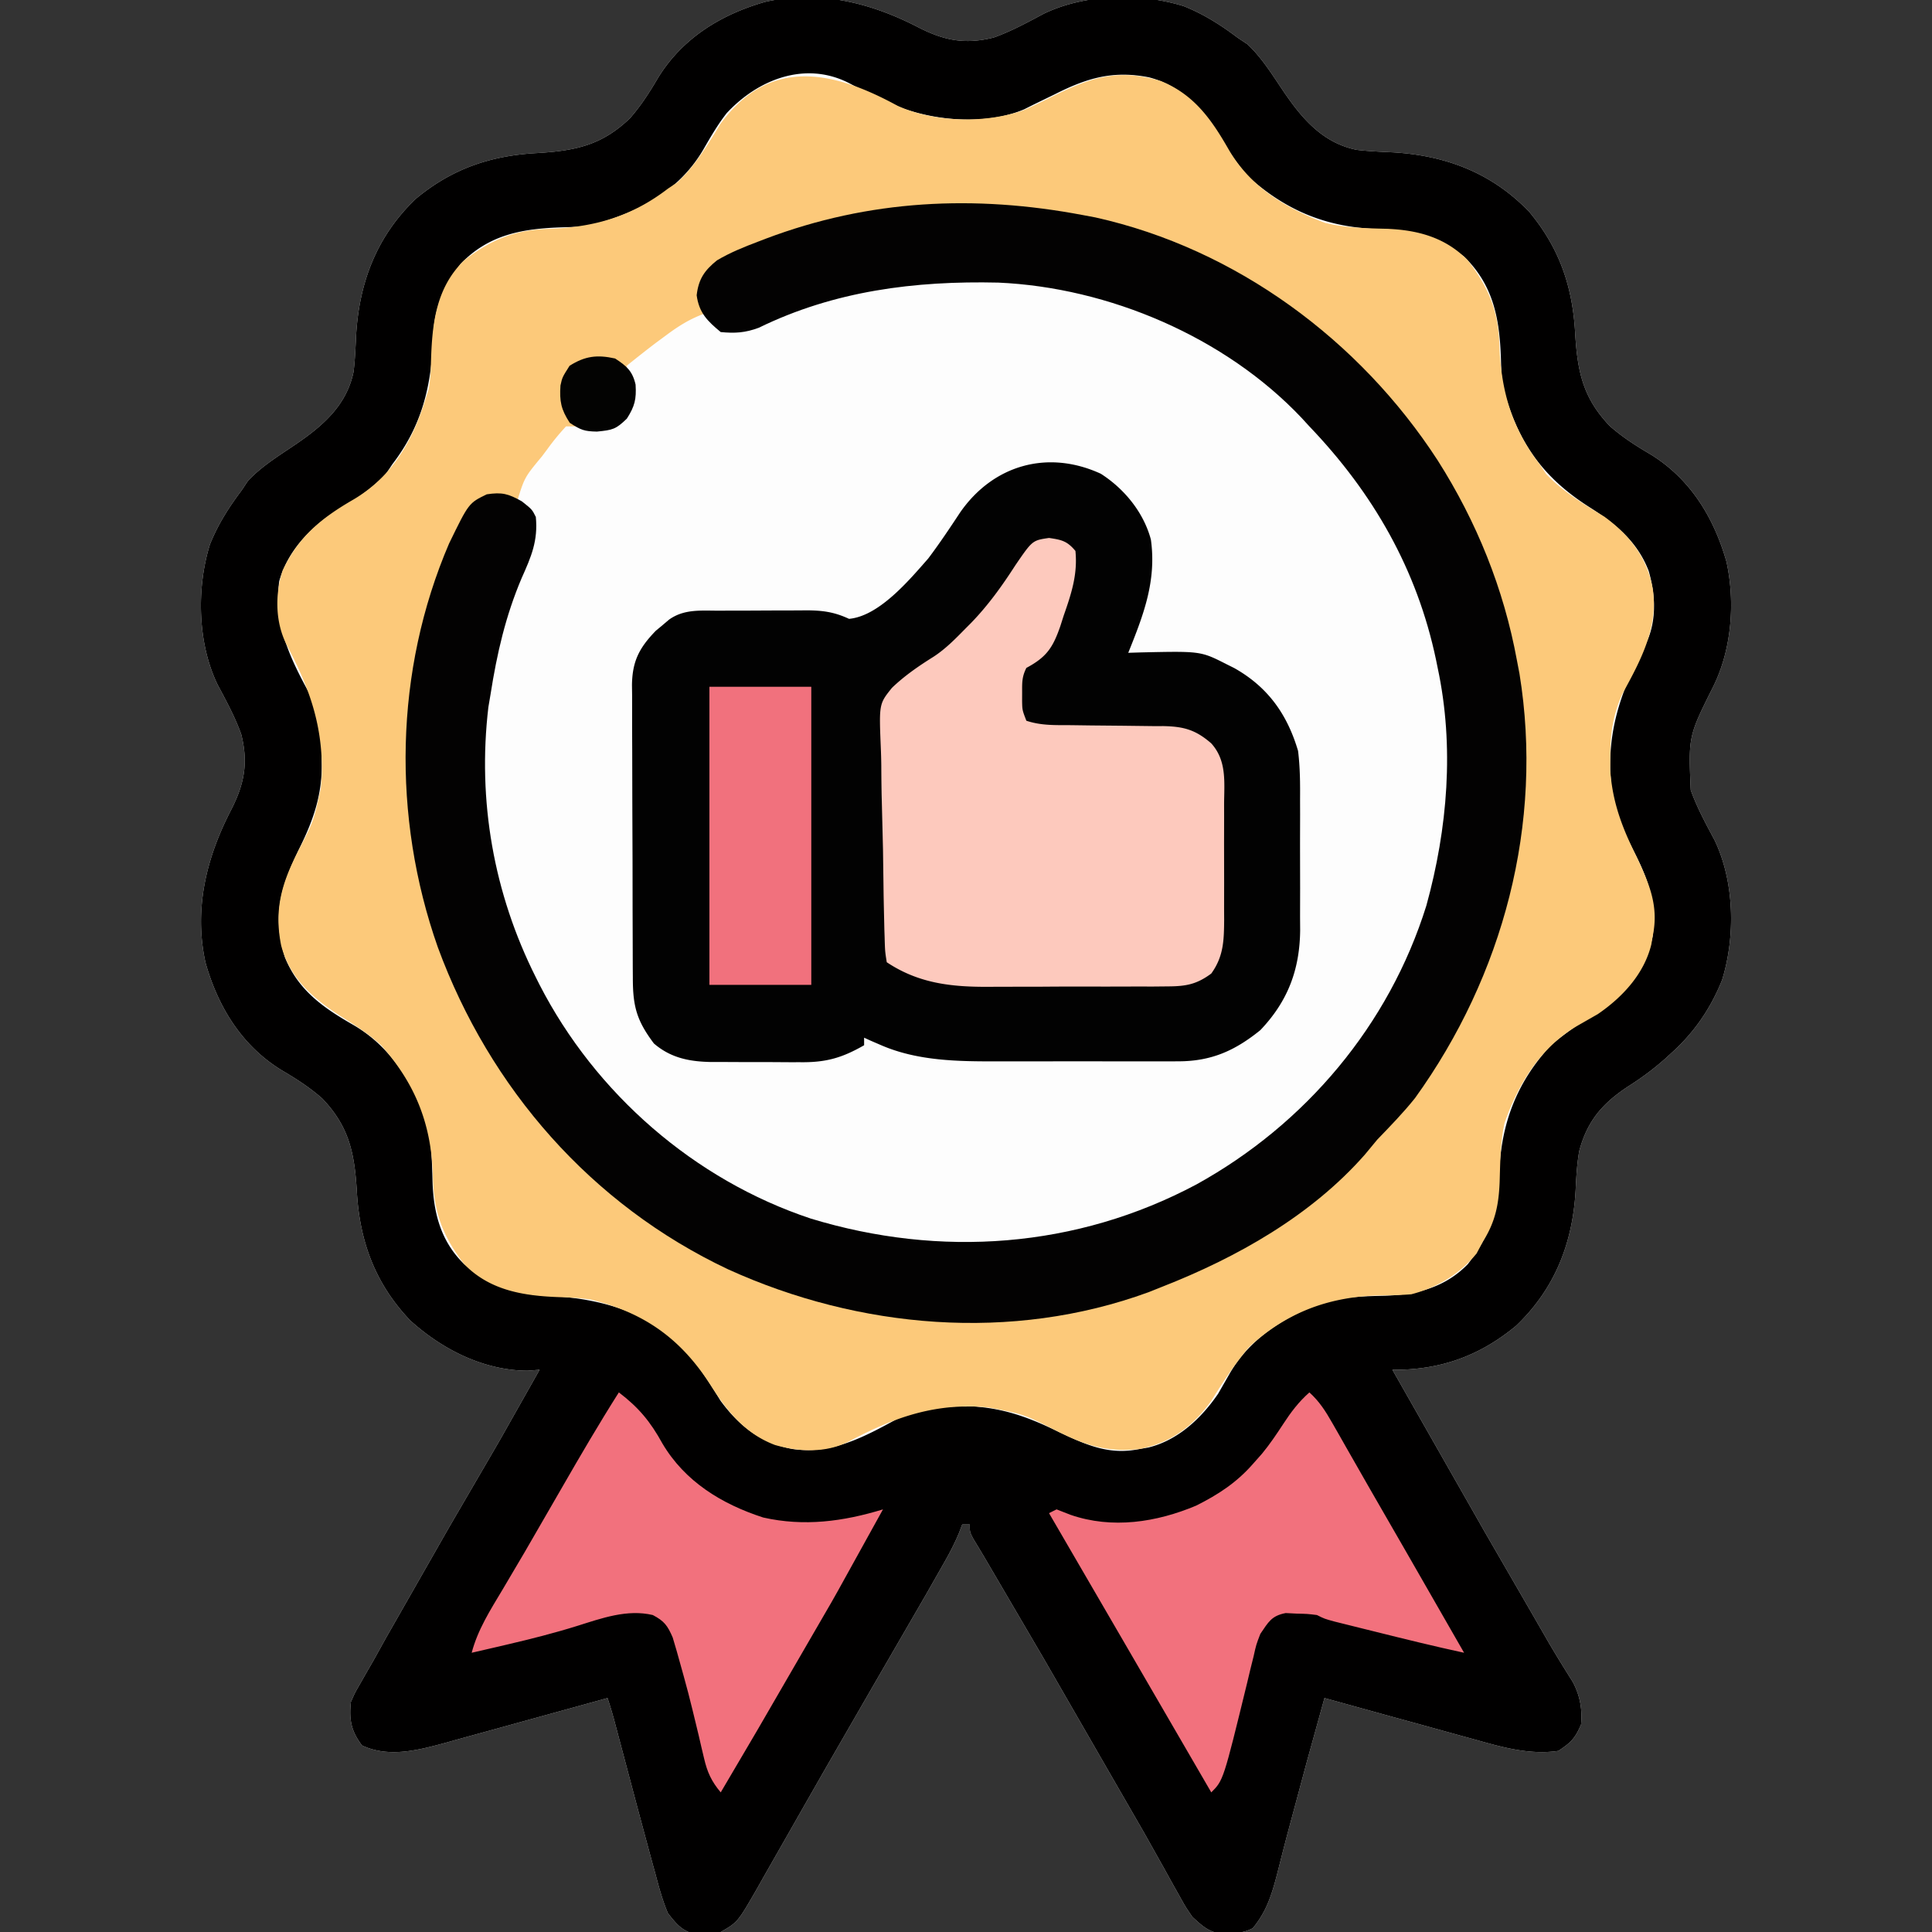 <?xml version="1.0" encoding="UTF-8"?> <svg xmlns="http://www.w3.org/2000/svg" xmlns:v="https://vecta.io/nano" width="512" height="512"><rect width="100%" height="100%" fill="#333333" stroke="none"/><path d="M243.25 7.188c6.912 3.55 12.478 4.662 20.125 2.75 4.614-1.648 8.884-3.974 13.195-6.281 10.971-5.298 25.486-5.628 37.117-2.031 5.266 2.098 9.8 4.974 14.313 8.375l2.625 1.75c3.785 3.586 6.469 7.942 9.375 12.25 4.946 7.317 10.464 13.879 19.555 15.715 3.207.374 6.408.505 9.633.66 14.078.839 26.263 5.502 36.125 15.813 8.024 9.656 11.461 19.905 12.125 32.188.622 10.106 2.04 17.058 9.176 24.523 3.342 2.943 6.937 5.248 10.773 7.496 10.536 6.473 16.815 16.735 20.142 28.469 2.379 10.775 1.363 23.324-3.528 33.137-6.55 13.113-6.55 13.113-5.937 27.375 1.648 4.614 3.974 8.884 6.281 13.195 5.298 10.971 5.628 25.486 2.031 37.117-3.009 7.528-7.354 13.879-13.375 19.313l-1.551 1.422c-3.176 2.833-6.414 5.242-10.012 7.516-6.81 4.49-10.826 9.17-12.93 17.137-.594 3.422-.781 6.769-.945 10.238-.749 14.031-5.489 26.185-15.75 36C392.055 359.421 381.512 363.13 369 363l24.402 42.848 13.449 23.25 1.774 3.082 1.703 2.963c2.098 3.586 4.285 7.113 6.501 10.626 1.897 3.617 2.531 7.173 2.17 11.231-1.562 3.67-2.659 4.773-6 7-7.698 1.14-15.004-.99-22.352-3.062l-3.455-.942L376.375 457l-7.379-2.023L351 450l-3.019 10.911-1.636 5.902-5.294 19.691-.922 3.542-1.694 6.651c-1.433 5.499-2.804 9.882-6.435 14.303-2.285 1.143-3.769 1.231-6.312 1.313l-2.301.113c-3.348-.597-4.877-2.152-7.387-4.426-1.814-2.644-1.814-2.644-3.496-5.672l-1.92-3.414-2.021-3.664-2.135-3.805-3.265-5.818L293 468l-16.072-27.9-16.12-27.527-1.527-2.55-1.342-2.221C257 406 257 406 257 404h-2l-.841 2.208c-1.087 2.619-2.308 5.003-3.706 7.468l-1.538 2.719-1.665 2.917-1.749 3.079-14.057 24.271-12.43 21.557-6.033 10.556-4.972 8.735-5.698 9.988-1.709 3.039C195.501 509.4 195.501 509.4 191 512c-2.281.566-2.281.566-4.5.563l-2.219.066c-3.63-1.001-4.971-2.661-7.281-5.629-1.437-3.393-2.371-6.879-3.312-10.437l-.868-3.12L170 483l-1.079-4.011-6.185-23.276A105.51 105.51 0 0 0 161 450l-1.907.531-19.761 5.45-7.361 2.037-10.62 2.919-3.29.928c-7.272 1.959-15.026 4.029-22.124.697C93.043 458.735 92.49 455.746 93 451c1.094-2.462 1.094-2.462 2.59-5.051l1.661-2.919L99 440l3.297-5.945 16.793-29.434 11.723-20.121 1.924-3.33L143 363l-3.187.25c-11.647-.062-22.569-5.613-31.062-13.281-9.363-9.789-13.472-21.108-14.187-34.344-.622-10.106-2.04-17.058-9.176-24.523-3.342-2.943-6.937-5.248-10.773-7.496-10.535-6.472-16.818-16.737-20.142-28.471-3.143-14.225.21-27.781 6.716-40.385 3.55-6.912 4.662-12.478 2.75-20.125-1.648-4.614-3.974-8.884-6.281-13.195-5.298-10.971-5.628-25.486-2.031-37.117 2.098-5.266 4.974-9.8 8.375-14.312l1.75-2.625c3.586-3.785 7.942-6.469 12.25-9.375 7.317-4.946 13.879-10.464 15.715-19.555.374-3.207.505-6.408.66-9.633.839-14.078 5.502-26.263 15.813-36.125 9.656-8.024 19.905-11.461 32.188-12.125 10.106-.622 17.058-2.04 24.523-9.176 2.943-3.342 5.248-6.937 7.496-10.773 6.472-10.535 16.737-16.818 28.471-20.142 14.225-3.143 27.781.21 40.385 6.716z" fill="#fdfdfd"></path><path d="M243.25 7.188c6.912 3.55 12.478 4.662 20.125 2.75 4.614-1.648 8.884-3.974 13.195-6.281 10.971-5.298 25.486-5.628 37.117-2.031 5.266 2.098 9.8 4.974 14.313 8.375l2.625 1.75c3.785 3.586 6.469 7.942 9.375 12.25 4.946 7.317 10.464 13.879 19.555 15.715 3.207.374 6.408.505 9.633.66 14.078.839 26.263 5.502 36.125 15.813 8.024 9.656 11.461 19.905 12.125 32.188.622 10.106 2.04 17.058 9.176 24.523 3.342 2.943 6.937 5.248 10.773 7.496 10.536 6.473 16.815 16.735 20.142 28.469 2.379 10.775 1.363 23.324-3.528 33.137-6.55 13.113-6.55 13.113-5.937 27.375 1.648 4.614 3.974 8.884 6.281 13.195 5.298 10.971 5.628 25.486 2.031 37.117-3.009 7.528-7.354 13.879-13.375 19.313l-1.551 1.422c-3.176 2.833-6.414 5.242-10.012 7.516-6.81 4.49-10.826 9.17-12.93 17.137-.594 3.422-.781 6.769-.945 10.238-.749 14.031-5.489 26.185-15.75 36C392.055 359.421 381.512 363.13 369 363l24.402 42.848 13.449 23.25 1.774 3.082 1.703 2.963c2.098 3.586 4.285 7.113 6.501 10.626 1.897 3.617 2.531 7.173 2.17 11.231-1.562 3.67-2.659 4.773-6 7-7.698 1.14-15.004-.99-22.352-3.062l-3.455-.942L376.375 457l-7.379-2.023L351 450l-3.019 10.911-1.636 5.902-5.294 19.691-.922 3.542-1.694 6.651c-1.433 5.499-2.804 9.882-6.435 14.303-2.285 1.143-3.769 1.231-6.312 1.313l-2.301.113c-3.348-.597-4.877-2.152-7.387-4.426-1.814-2.644-1.814-2.644-3.496-5.672l-1.92-3.414-2.021-3.664-2.135-3.805-3.265-5.818L293 468l-16.072-27.9-16.12-27.527-1.527-2.55-1.342-2.221C257 406 257 406 257 404h-2l-.841 2.208c-1.087 2.619-2.308 5.003-3.706 7.468l-1.538 2.719-1.665 2.917-1.749 3.079-14.057 24.271-12.43 21.557-6.033 10.556-4.972 8.735-5.698 9.988-1.709 3.039C195.501 509.4 195.501 509.4 191 512c-2.281.566-2.281.566-4.5.563l-2.219.066c-3.63-1.001-4.971-2.661-7.281-5.629-1.437-3.393-2.371-6.879-3.312-10.437l-.868-3.12L170 483l-1.079-4.011-6.185-23.276A105.51 105.51 0 0 0 161 450l-1.907.531-19.761 5.45-7.361 2.037-10.62 2.919-3.29.928c-7.272 1.959-15.026 4.029-22.124.697C93.043 458.735 92.49 455.746 93 451c1.094-2.462 1.094-2.462 2.59-5.051l1.661-2.919L99 440l3.297-5.945 16.793-29.434 11.723-20.121 1.924-3.33L143 363l-3.187.25c-11.647-.062-22.569-5.613-31.062-13.281-9.363-9.789-13.472-21.108-14.187-34.344-.622-10.106-2.04-17.058-9.176-24.523-3.342-2.943-6.937-5.248-10.773-7.496-10.535-6.472-16.818-16.737-20.142-28.471-3.143-14.225.21-27.781 6.716-40.385 3.55-6.912 4.662-12.478 2.75-20.125-1.648-4.614-3.974-8.884-6.281-13.195-5.298-10.971-5.628-25.486-2.031-37.117 2.098-5.266 4.974-9.8 8.375-14.312l1.75-2.625c3.586-3.785 7.942-6.469 12.25-9.375 7.317-4.946 13.879-10.464 15.715-19.555.374-3.207.505-6.408.66-9.633.839-14.078 5.502-26.263 15.813-36.125 9.656-8.024 19.905-11.461 32.188-12.125 10.106-.622 17.058-2.04 24.523-9.176 2.943-3.342 5.248-6.937 7.496-10.773 6.472-10.535 16.737-16.818 28.471-20.142 14.225-3.143 27.781.21 40.385 6.716zm-50.664 22.789c-2.385 3.044-4.273 6.327-6.203 9.672C180.2 50.164 170.405 55.611 159 59l-1.812.582c-2.688.514-5.346.576-8.077.657C138.599 60.584 129.61 62.044 122 70c-4.634 6.705-6.991 11.573-7.239 19.736-.421 12.602-2.965 23.111-10.761 33.264l-1.75 2.625c-4.4 4.645-9.993 8.003-15.437 11.313-5.941 4.357-10.783 9.9-12.812 17.063-1.475 11.383 2.751 20.214 8.105 29.988 2.478 5.572 3.214 10.909 3.145 16.949l.023 2.014c-.031 7.908-2.222 14.28-5.652 21.305-5.162 10.584-7.569 17.879-4.122 29.431 3.585 8.801 10.173 13.379 18.184 17.965 9.799 5.701 15.574 15.136 19.398 25.582 1.294 5.309 1.406 10.492 1.543 15.936.27 8.347 2.212 15.834 8.375 21.83 7.344 5.603 13.348 8.136 22.688 8.438 13.371.643 26.957 4.391 36.313 14.563 3.254 4.226 6.168 8.632 8.938 13.188C195.901 377.955 201.679 382.43 210 384c10.371 1.521 19.105-3.239 27.988-8.105 5.423-2.411 10.488-3.169 16.387-3.145l3.711-.016c8.53.579 15.173 3.137 22.789 6.891 7.146 3.353 13.115 6.045 21.125 4.375l2.305-.387c7.833-1.911 14.002-7.697 18.484-14.215l2.934-5.117c5.499-9.821 15.184-15.582 25.512-19.363 5.309-1.294 10.492-1.406 15.936-1.543 8.347-.27 15.834-2.212 21.83-8.375 6.011-7.88 8.164-14.253 8.313-24.062.485-13.2 4.624-24.109 13.688-33.937 4.479-3.779 9.266-6.933 14.25-10 6.811-4.953 11.1-10.716 12.75-19 .968-8.619-1.05-14.634-4.937-22.25-5.658-11.363-5.658-11.363-6.062-17.75l-.273-3.473c-.356-12.591 3.417-22.541 9.258-33.539 3.123-6.115 2.793-13.112.953-19.613-2.959-7.803-8.743-12.539-15.609-16.895-11.707-7.445-18.361-16.128-22.328-29.48l-.582-1.812c-.514-2.688-.576-5.346-.657-8.077C397.415 84.553 395.827 75.649 388 68c-7.4-5.5-13.976-7.175-23.062-7.312C351.6 60.197 341.062 55.933 331 47c-2.895-3.17-5.142-6.626-7.41-10.258-4.764-7.496-10.148-13.93-19.065-16.24-9.493-1.888-16.417.147-24.9 4.435l-5.711 2.777-2.501 1.254c-9.533 4.076-22.271 3.194-31.85-.156a154.5 154.5 0 0 1-14.574-6.797c-11.6-5.925-24.087-.98-32.402 7.961z" fill="#010000"></path><path d="M237.988 28.105c9.838 4.375 23.113 4.662 33.297 1.094a154.75 154.75 0 0 0 6.711-3.18c10.626-5.305 17.864-8.079 29.691-4.52 8.801 3.585 13.379 10.173 17.965 18.184 5.701 9.799 15.136 15.574 25.582 19.398 5.309 1.294 10.492 1.406 15.936 1.543 8.347.27 15.834 2.212 21.83 8.375 5.692 7.462 8.164 13.616 8.375 23.063.507 11.791 3.377 21.499 10.625 30.938l1.75 2.625c4.4 4.645 9.993 8.003 15.438 11.313C431.955 141.901 436.43 147.679 438 156c1.521 10.371-3.239 19.105-8.105 27.988-2.411 5.423-3.169 10.488-3.145 16.387l-.016 3.711c.579 8.53 3.137 15.173 6.891 22.789 3.353 7.146 6.045 13.115 4.375 21.125l-.387 2.305c-1.904 7.806-7.667 13.999-14.18 18.449l-5.086 2.906c-9.878 5.637-16.011 15.434-19.652 26.051-1.08 5.11-1.116 10.223-1.27 15.43-.232 6.048-1.138 10.678-4.426 15.859l-1.687 3.188C386.802 337.673 380.86 341.226 374 343c-3.019.247-6.035.267-9.062.313-13.2.485-24.109 4.624-33.937 13.688-3.779 4.479-6.933 9.266-10 14.25-4.954 6.811-10.716 11.1-19 12.75-8.619.968-14.634-1.05-22.25-4.937-8.479-4.294-8.479-4.294-17.75-6.062l-3.473-.273c-12.591-.356-22.541 3.417-33.539 9.258-6.115 3.123-13.112 2.793-19.613.953-7.803-2.959-12.539-8.743-16.895-15.609-7.889-12.407-17.497-19.352-31.824-22.91-2.765-.435-5.483-.568-8.278-.657-9.433-.333-18.479-1.67-25.378-8.76-6.011-7.88-8.164-14.253-8.312-24.062-.49-13.337-4.755-23.876-13.687-33.937-3.17-2.895-6.626-5.142-10.258-7.41-7.496-4.764-13.93-10.148-16.24-19.065-1.886-9.48.137-16.375 4.435-24.837 4.154-7.989 4.154-7.989 6.063-16.687l.273-3.594c.335-12.895-3.204-23.019-9.258-34.418-3.088-6.046-3.167-13.334-1.145-19.754 4.218-9.016 10.311-13.966 18.777-18.852C104.164 126.2 109.611 116.405 113 105l.582-1.812c.514-2.688.576-5.347.657-8.077.317-9.709 1.438-18.986 8.76-26.11 7.462-5.692 13.616-8.164 23.063-8.375C157.854 60.118 167.562 57.248 177 50l2.625-1.75c4.645-4.4 8.003-9.993 11.313-15.437 13.08-17.837 29.857-14.125 47.051-4.707zm-36.91 57.758C197.493 87.187 194.794 87.341 191 87c-2.437-2-2.437-2-4-4-4.017 1.412-7.09 3.337-10.5 5.875l-2.781 2.055c-2.606 1.985-5.171 4.012-7.719 6.07l1 3c.676 6.986.676 6.986-2 11-4.084 2.723-6.146 2.385-11 2h-4c-1.881 2.03-3.458 3.957-5.062 6.188l-1.314 1.752c-4.606 5.547-4.606 5.547-6.623 12.061l2 1.688c2 2.313 2 2.313 2.359 5.383-.451 4.928-2.105 8.638-4.109 13.117-4.276 10.059-6.563 20.047-8.25 30.813l-.574 3.395C125.499 212.178 129.815 236.75 141 259l.981 1.955c14.975 29.15 41.698 52.615 72.894 62.983 34.234 10.429 70.381 7.897 102.209-9.06C346.282 298.748 369.018 272.009 379 240c5.626-20.401 7.458-42.151 3-63l-.424-2.084c-5.029-24-16.697-44.308-33.576-61.916l-2.293-2.484c-20.694-21.74-51.216-35.31-81.168-36.624-22.095-.503-43.433 2.179-63.461 11.971z" fill="#fcc97a"></path><path d="M291.711 125.539C297.98 129.54 303.082 135.809 305 143c1.526 10.981-1.978 20.004-6 30l3.402-.105c15.789-.347 15.789-.347 22.598 3.105l2.066 1.031c8.909 5.004 14.074 12.26 16.934 21.969.547 4.384.562 8.715.531 13.129l.012 3.726-.021 7.758.025 11.823-.016 7.568.025 3.542c-.119 10.46-3.278 18.822-10.556 26.454-6.724 5.444-12.983 8.247-21.733 8.259l-1.954.011c-2.117.009-4.235.003-6.352-.004l-4.462.006a2365.38 2365.38 0 0 1-9.345-.011 2015.24 2015.24 0 0 0-11.881.007c-3.073.007-6.146.005-9.22 0-1.458-.001-2.916 0-4.375.005-10.611.027-21.553-.041-31.429-4.398l-2.484-1.07L229 275v2c-5.967 3.422-10.235 4.593-17.066 4.496l-2.539.004-5.277-.034-8.031-.008-5.154-.025-2.4.009c-5.754-.097-10.726-1.032-15.241-4.907-4.559-6.074-5.592-9.824-5.583-17.431l-.02-2.721-.025-8.906-.02-6.195-.014-12.988-.062-16.631-.025-12.796-.027-6.131-.002-8.581-.034-2.551c.067-6.29 1.879-9.895 6.336-14.467l1.746-1.449 1.754-1.488c3.995-2.846 8.43-2.361 13.113-2.367l2.507-.01 5.25-.007 8.012-.039 5.105-.006 2.412-.022c4.263.017 7.355.417 11.283 2.252 7.998-.717 15.985-10.296 21-16 2.98-3.958 5.726-8.068 8.453-12.203 8.702-12.527 23.137-16.743 37.258-10.258z" fill="#020202"></path><path d="M287 57l3.301.621C327.593 65.925 360.347 90.176 381 122c10.346 16.276 17.515 34.029 21 53l.68 3.547c6.443 39.717-4.31 80.01-27.68 112.453-3.1 3.885-6.554 7.425-10 11l-3.312 4c-14.23 16.169-33.856 27.229-53.687 35l-3.652 1.457c-36.208 13.243-76.699 9.698-111.395-6.07-36.238-17.111-63.17-47.935-76.937-85.384-12.139-34.504-11.489-73.255 3.004-106.988 5.209-10.701 5.209-10.701 9.981-13.015 4.049-.616 5.714-.162 9.313 1.875C141 135 141 135 142 137c.615 6.318-1.237 10.572-3.75 16.188-4.276 10.059-6.563 20.047-8.25 30.813l-.574 3.395C126.499 212.178 130.815 236.75 142 259l.981 1.955c14.819 28.846 41.035 51.728 71.894 61.983 34.233 10.428 70.382 7.898 102.21-9.061C345.96 297.927 368.129 271.653 378 240c5.626-20.401 7.458-42.151 3-63l-.424-2.084C375.545 150.906 363.873 130.623 347 113l-2.07-2.262c-20.262-21.421-51.083-34.561-80.391-35.846-22.095-.503-43.433 2.179-63.461 11.971-3.598 1.329-6.271 1.503-10.078 1.137-3.575-2.953-5.744-5.12-6.375-9.75.498-4.315 2.082-6.588 5.375-9.25 3.515-2.09 7.183-3.55 11-5l1.911-.735C230.351 52.891 258.282 51.563 287 57z" fill="#030202"></path><path d="M278 142.563c3.38.493 4.798.812 7 3.438.62 6.229-1.082 11.346-3.125 17.188l-.859 2.693c-1.991 5.759-3.641 8.238-9.016 11.119-1.176 2.353-1.134 3.821-1.125 6.438l-.008 2.371c.049 2.37.049 2.37 1.133 5.191 3.942 1.314 7.722 1.155 11.832 1.176l5.357.072 8.433.078 8.147.1 2.529-.006c5.344.111 8.528.94 12.701 4.58 4.173 4.622 3.432 10.332 3.398 16.215l.009 3.298-.016 6.897.019 10.533-.012 6.709.018 3.173c-.052 5.404-.142 9.635-3.417 14.175-3.906 2.889-6.73 3.381-11.543 3.404l-3.956.038-4.258-.009-4.406.016a1505.9 1505.9 0 0 1-9.235-.003c-3.917-.011-7.833.009-11.75.038l-9.106.012c-1.442 0-2.885.006-4.327.018-10.05.075-18.864-.812-27.418-6.515-.455-2.862-.455-2.862-.563-6.57l-.069-2.046-.153-6.724-.045-2.327-.166-12.215-.31-12.547c-.094-3.234-.125-6.466-.14-9.701a146.15 146.15 0 0 0-.127-4.62c-.478-11.699-.478-11.699 2.955-15.972 3.355-3.219 7.081-5.773 11.013-8.234 3.169-2.064 5.782-4.73 8.417-7.42l1.597-1.607c4.526-4.685 8.167-9.773 11.688-15.24 4.502-6.573 4.502-6.573 8.902-7.215z" fill="#fdc9bd"></path><path d="M347 369c2.656 2.4 4.28 4.964 6.047 8.066l1.789 3.122 1.914 3.374 1.994 3.487 4.156 7.277 10.037 17.423L388 438c-7.853-1.697-15.644-3.615-23.437-5.562l-3.873-.959-3.686-.92-3.349-.834C351 429 351 429 349 428c-2.532-.313-2.532-.313-5.375-.375l-2.898-.148c-3.798.729-4.575 2.377-6.727 5.523-1.097 2.849-1.097 2.849-1.781 5.938l-.863 3.465L330.5 446c-6.299 25.799-6.299 25.799-9.5 29l-23.358-40.226L278 401l2-1 3.688 1.438c11.016 3.819 22.781 2.002 33.313-2.437 5.791-2.892 10.709-6.096 15-11l2.438-2.75c2.068-2.51 3.848-5.152 5.625-7.875 2.057-3.152 4.099-5.864 6.938-8.375zm-183 0c5.243 3.985 8.378 7.762 11.543 13.535 5.976 10.109 15.726 16.06 26.711 19.621 10.847 2.443 21.173 1.069 31.746-2.156l-12 21.688-1.681 2.973L201 458l-1.587 2.704L191 475c-2.471-2.947-3.567-5.343-4.43-9.078l-.713-2.997-.732-3.175c-2.675-11.084-2.675-11.084-5.75-22.062l-1.102-3.738c-1.372-3.178-2.239-4.35-5.273-5.949-6.775-1.604-13.52.839-19.948 2.858-6.147 1.925-12.343 3.489-18.615 4.954l-2.833.663L125 438c1.628-6.182 4.942-11.311 8.188-16.75l3.801-6.441 1.995-3.375 9.892-17.121c4.904-8.527 9.86-17.003 15.125-25.312z" fill="#f2717d"></path><path d="M188 182h27v79h-27v-79z" fill="#f1717d"></path><path d="M163 95c3.043 1.987 4.621 3.32 5.438 6.938.233 3.84-.206 5.7-2.312 9-2.923 2.837-3.764 3.027-7.937 3.438-3.348-.067-4.219-.396-7.187-2.312-2.332-3.571-2.746-5.708-2.473-9.902.473-2.16.473-2.16 2.41-5.223 4.116-2.604 7.316-2.985 12.063-1.937z" fill="#030302"></path></svg> 